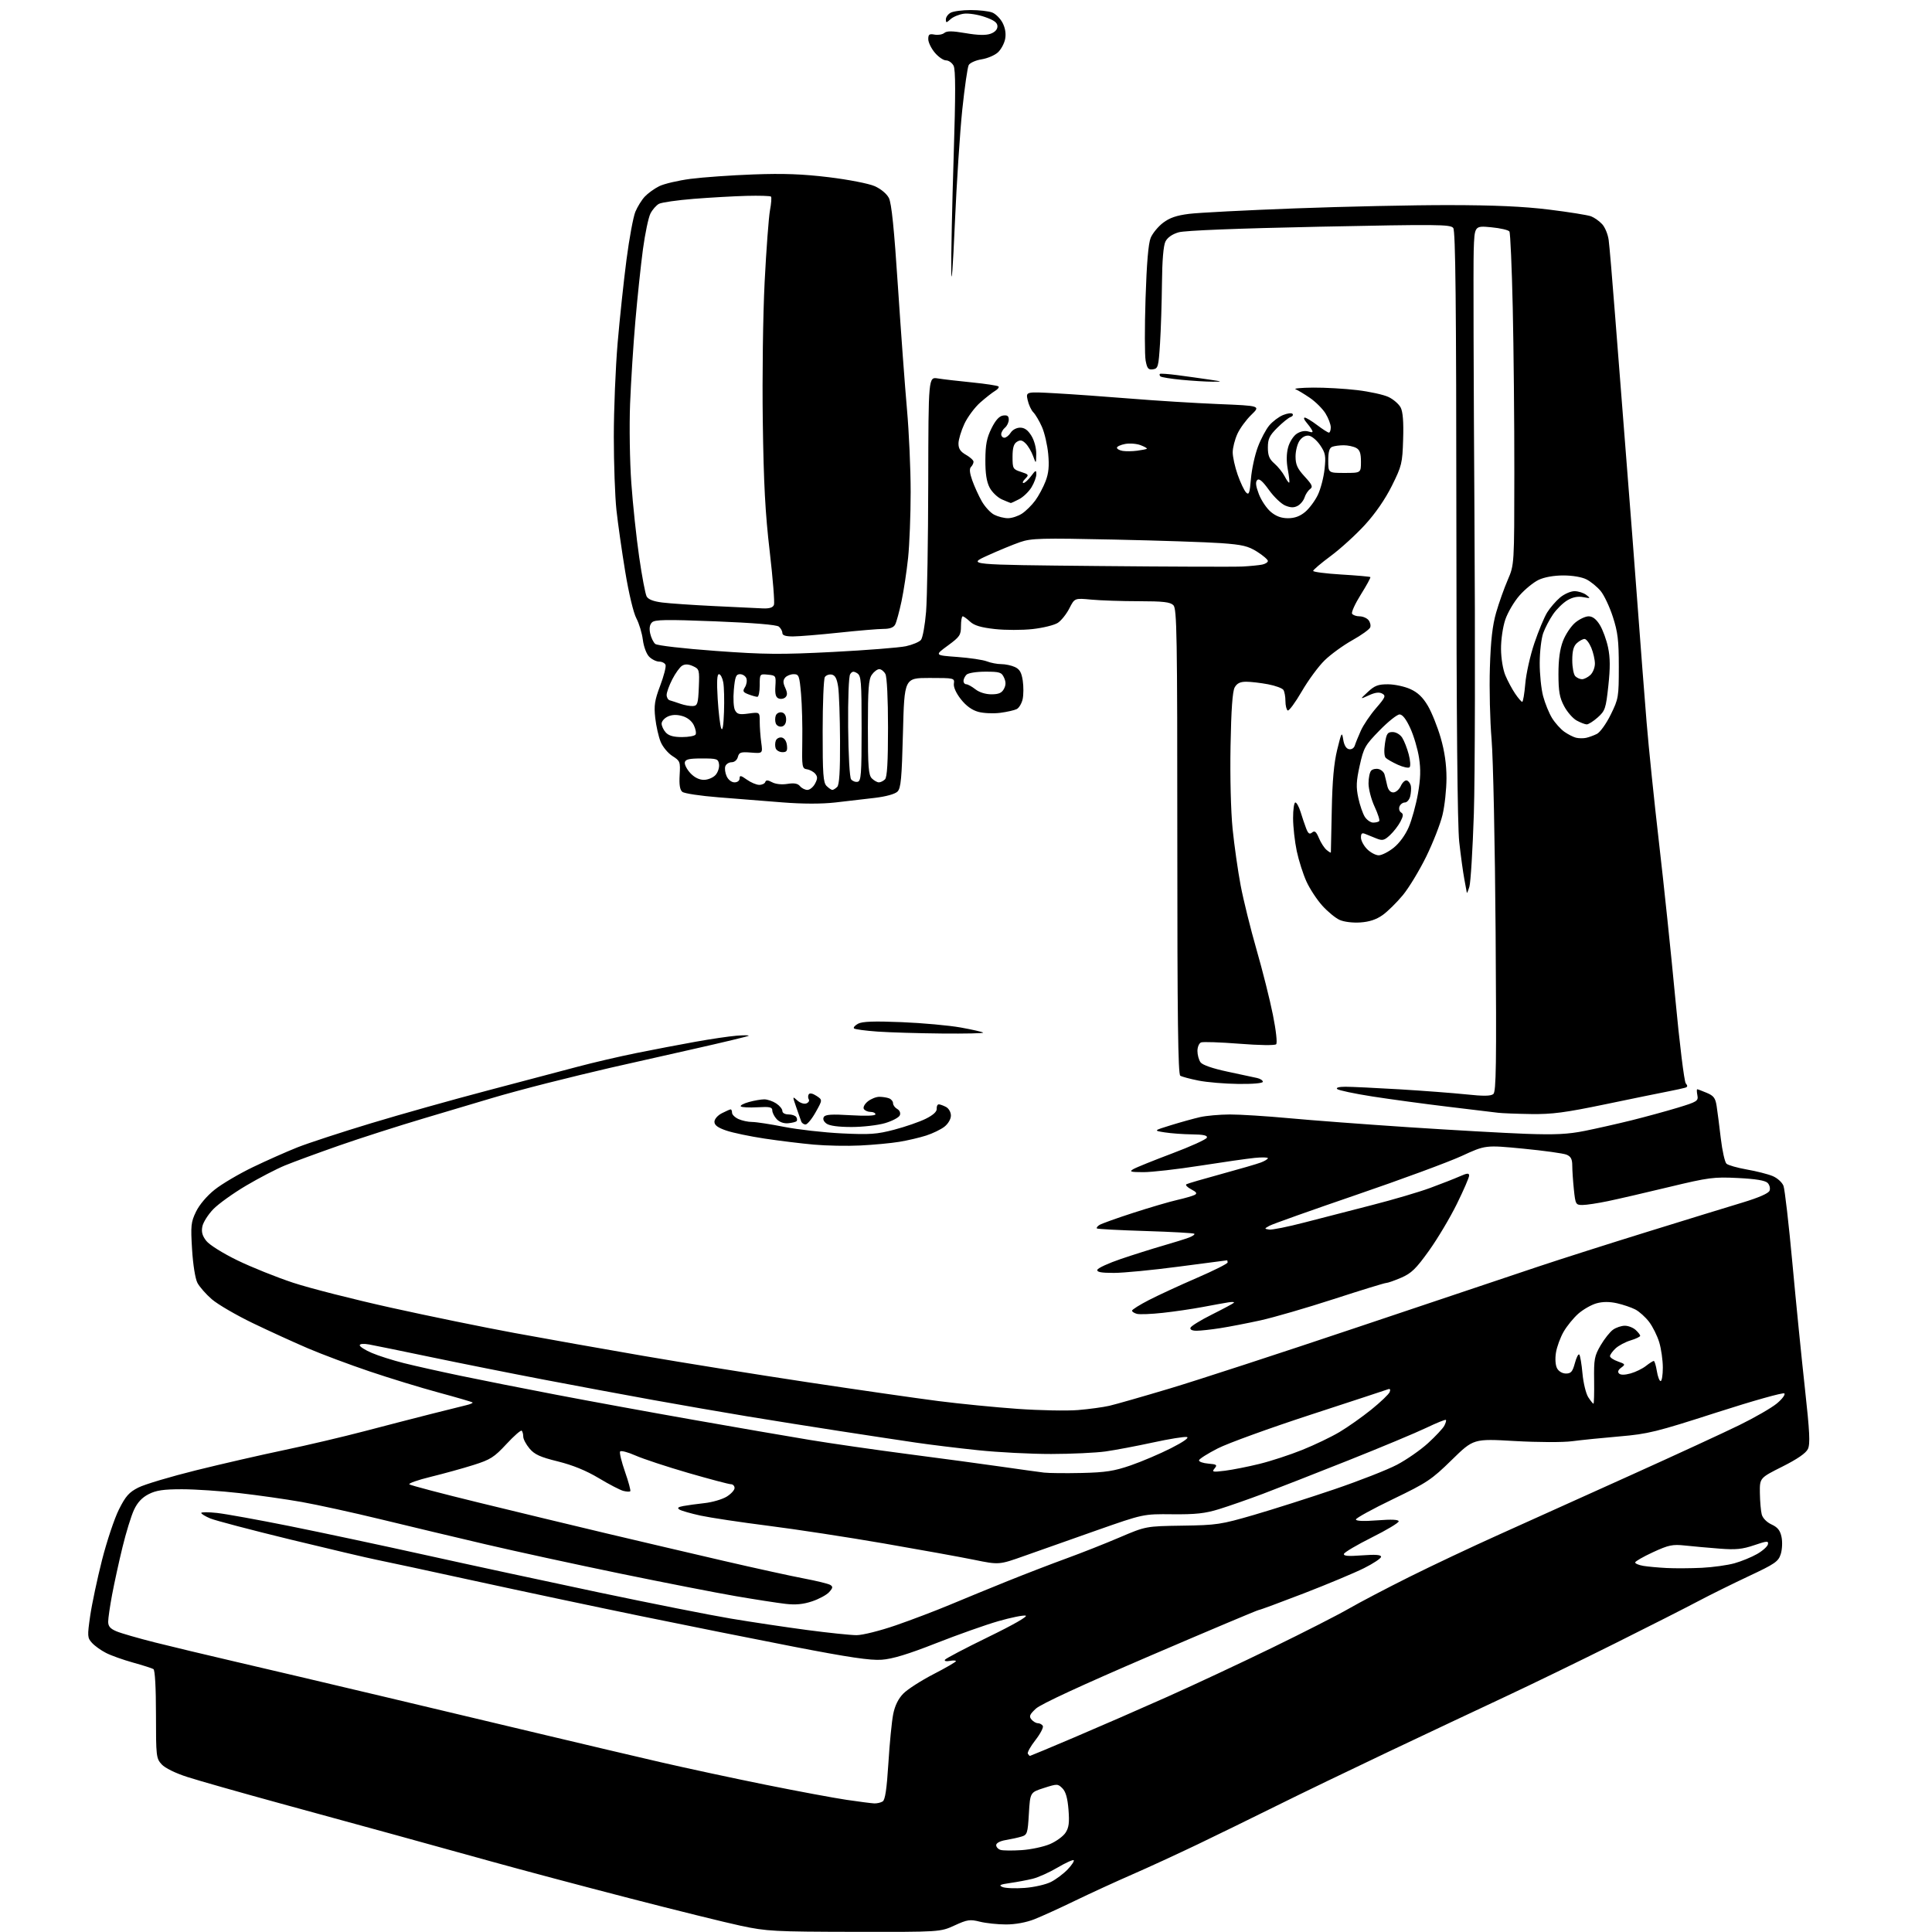 <?xml version="1.0" encoding="UTF-8" standalone="no"?>
<svg 
  version="1.1" 
  xmlns="http://www.w3.org/2000/svg" 
  xmlns:xlink="http://www.w3.org/1999/xlink" 
  xmlns:svg="http://www.w3.org/2000/svg"
  xmlns:rdf="http://www.w3.org/1999/02/22-rdf-syntax-ns#"
  xmlns:cc="http://creativecommons.org/ns#"
  xmlns:dc="http://purl.org/dc/elements/1.1/"
  viewBox="0 0 768 768"
  width="768"
  height="768"
>
<style>svg {background-color: white; }</style>"
<path stroke="none" fill="black" fill-rule="evenodd" d="M339.63,767.94C307.77,767.88 304.77,767.72 294.50,765.53C288.45,764.24 268.43,759.29 250.00,754.52C231.57,749.76 207.05,743.23 195.50,740.02C183.95,736.80 166.85,732.07 157.50,729.51C148.15,726.94 127.45,721.27 111.50,716.91C95.55,712.54 78.90,707.81 74.50,706.39C69.70,704.85 65.60,702.83 64.25,701.35C62.10,699.00 62.00,698.14 62.00,681.50C62.00,670.83 61.61,663.88 60.99,663.49C60.43,663.15 56.78,661.98 52.88,660.90C48.99,659.82 44.15,658.10 42.15,657.07C40.14,656.05 37.63,654.25 36.56,653.06C34.73,651.04 34.69,650.39 35.85,642.33C36.54,637.60 38.66,627.61 40.56,620.12C42.47,612.63 45.49,603.60 47.27,600.05C49.94,594.73 51.29,593.20 55.00,591.32C57.48,590.06 67.83,586.97 78.00,584.45C88.17,581.93 103.92,578.32 113.00,576.42C122.08,574.52 136.47,571.13 145.00,568.89C153.53,566.65 165.45,563.57 171.50,562.04C177.55,560.51 183.79,558.96 185.37,558.58C186.95,558.21 188.06,557.72 187.84,557.50C187.62,557.28 181.57,555.51 174.40,553.57C167.22,551.63 154.86,547.84 146.93,545.16C138.99,542.48 128.00,538.37 122.50,536.02C117.00,533.67 107.10,529.15 100.50,525.97C93.90,522.79 86.58,518.52 84.22,516.49C81.87,514.46 79.28,511.51 78.47,509.94C77.61,508.28 76.72,502.68 76.35,496.65C75.77,487.18 75.91,485.81 77.93,481.64C79.26,478.90 82.24,475.38 85.33,472.92C88.17,470.65 95.00,466.62 100.50,463.97C106.00,461.32 114.01,457.77 118.29,456.07C122.58,454.38 135.70,450.08 147.45,446.53C159.20,442.97 180.00,437.13 193.66,433.54C207.32,429.96 223.45,425.69 229.50,424.07C235.55,422.45 246.12,419.99 253.00,418.60C259.88,417.21 270.45,415.19 276.50,414.11C282.55,413.02 289.87,411.95 292.77,411.71C295.67,411.48 297.84,411.49 297.60,411.73C297.36,411.98 287.33,414.38 275.33,417.08C263.32,419.77 248.55,423.11 242.50,424.49C236.45,425.88 225.20,428.61 217.50,430.56C209.80,432.51 199.90,435.19 195.50,436.52C191.10,437.84 179.06,441.43 168.75,444.49C158.43,447.55 143.13,452.46 134.75,455.39C126.36,458.33 116.72,461.87 113.31,463.27C109.91,464.66 102.94,468.29 97.81,471.32C92.69,474.35 86.82,478.56 84.77,480.68C82.72,482.81 80.77,485.89 80.44,487.54C80.00,489.74 80.42,491.26 82.02,493.29C83.24,494.85 88.63,498.22 94.35,501.00C99.93,503.71 109.90,507.72 116.50,509.90C123.10,512.08 140.65,516.55 155.50,519.84C170.35,523.14 192.40,527.65 204.50,529.88C216.60,532.11 239.55,536.19 255.50,538.94C271.45,541.69 300.93,546.42 321.00,549.45C341.07,552.48 364.48,555.85 373.00,556.94C381.52,558.03 395.70,559.43 404.50,560.05C413.30,560.67 424.10,560.88 428.50,560.52C432.90,560.16 438.52,559.39 441.00,558.82C443.48,558.25 454.27,555.16 465.00,551.95C475.73,548.74 509.48,537.73 540.00,527.47C570.52,517.21 602.70,506.41 611.50,503.48C620.30,500.54 639.88,494.30 655.00,489.62C670.12,484.93 687.07,479.72 692.65,478.04C699.16,476.07 703.02,474.38 703.43,473.31C703.79,472.39 703.43,471.00 702.65,470.22C701.68,469.25 697.92,468.63 690.86,468.28C681.22,467.80 679.32,468.05 663.50,471.85C654.15,474.11 643.21,476.63 639.18,477.47C635.16,478.31 630.61,479.00 629.08,479.00C626.39,479.00 626.26,478.76 625.64,472.85C625.29,469.47 625.00,465.19 625.00,463.33C625.00,460.78 624.45,459.73 622.75,459.01C621.51,458.48 613.75,457.41 605.50,456.61C590.50,455.16 590.50,455.16 581.00,459.54C575.77,461.94 556.92,468.90 539.11,474.99C521.30,481.09 505.77,486.61 504.61,487.27C502.52,488.44 502.52,488.46 504.53,488.77C505.64,488.94 511.94,487.68 518.53,485.96C525.11,484.24 537.25,481.12 545.50,479.01C553.75,476.90 564.10,473.85 568.50,472.23C572.90,470.61 578.19,468.54 580.25,467.63C583.25,466.30 584.00,466.24 584.00,467.33C584.00,468.07 581.81,473.14 579.12,478.59C576.44,484.04 571.46,492.40 568.05,497.16C562.88,504.38 561.05,506.16 556.99,507.91C554.32,509.06 551.63,510.00 551.01,510.00C550.40,510.00 541.03,512.88 530.20,516.40C519.36,519.92 506.23,523.73 501.00,524.88C495.77,526.02 488.57,527.42 485.00,527.97C481.43,528.53 477.23,528.99 475.67,528.99C473.91,529.00 472.98,528.55 473.23,527.80C473.45,527.14 477.28,524.78 481.75,522.55C486.21,520.32 490.13,518.22 490.47,517.88C490.80,517.54 489.82,517.46 488.28,517.71C486.75,517.95 482.12,518.79 478.00,519.57C473.88,520.34 466.77,521.39 462.20,521.88C457.64,522.38 453.03,522.56 451.95,522.28C450.88,522.00 450.00,521.42 450.00,521.01C450.00,520.59 453.04,518.68 456.75,516.77C460.46,514.86 469.01,510.91 475.75,508.00C482.49,505.09 488.00,502.32 488.00,501.85C488.00,501.38 487.89,501.00 487.75,501.00C487.61,501.00 478.99,502.13 468.60,503.50C458.20,504.88 446.58,506.00 442.77,506.00C437.67,506.00 435.94,505.67 436.23,504.75C436.45,504.06 440.65,502.13 445.56,500.46C450.48,498.79 457.99,496.42 462.25,495.19C466.52,493.96 471.19,492.50 472.64,491.95C474.09,491.39 475.05,490.72 474.77,490.44C474.49,490.16 465.76,489.67 455.38,489.35C445.00,489.03 436.29,488.57 436.03,488.33C435.77,488.09 436.22,487.47 437.03,486.95C437.84,486.43 443.90,484.25 450.50,482.12C457.10,479.98 464.98,477.67 468.00,476.99C471.02,476.30 474.14,475.40 474.91,474.99C475.99,474.42 475.65,473.88 473.52,472.77C471.98,471.96 471.12,471.06 471.61,470.76C472.10,470.47 478.35,468.64 485.50,466.69C492.65,464.74 499.74,462.68 501.25,462.10C502.76,461.52 504.00,460.76 504.00,460.40C504.00,460.04 501.64,459.99 498.75,460.28C495.86,460.57 486.07,461.97 477.00,463.39C467.93,464.81 457.80,465.96 454.50,465.95C449.41,465.94 448.80,465.76 450.50,464.75C451.60,464.10 458.54,461.30 465.92,458.52C473.30,455.75 479.53,452.92 479.75,452.24C480.05,451.35 478.40,450.98 473.83,450.93C470.35,450.89 465.48,450.53 463.00,450.14C458.50,449.43 458.50,449.43 465.50,447.27C469.35,446.08 474.52,444.65 477.00,444.08C479.48,443.51 484.82,443.04 488.88,443.02C492.93,443.01 503.51,443.68 512.38,444.50C521.24,445.33 542.67,446.94 560.00,448.09C577.33,449.23 598.25,450.41 606.50,450.71C618.31,451.13 623.31,450.88 630.00,449.54C634.67,448.60 643.00,446.72 648.50,445.36C654.00,443.99 662.26,441.74 666.85,440.35C674.63,437.99 675.17,437.65 674.74,435.41C674.48,434.08 674.45,433.00 674.67,433.00C674.89,433.00 676.58,433.63 678.43,434.41C681.21,435.57 681.90,436.48 682.39,439.66C682.72,441.77 683.46,447.55 684.04,452.50C684.63,457.45 685.64,461.99 686.30,462.59C686.96,463.19 690.61,464.23 694.41,464.90C698.22,465.56 702.83,466.74 704.67,467.51C706.52,468.28 708.43,470.01 708.96,471.39C709.48,472.76 711.08,486.62 712.51,502.19C713.94,517.76 716.18,540.17 717.49,552.00C719.38,569.19 719.62,574.00 718.67,576.00C717.88,577.66 714.47,580.01 708.49,583.01C699.50,587.52 699.50,587.52 699.58,593.53C699.63,596.83 699.96,600.65 700.32,602.02C700.71,603.49 702.30,605.11 704.22,606.00C706.66,607.13 707.65,608.37 708.19,611.00C708.59,612.93 708.45,615.98 707.87,617.79C706.93,620.73 705.59,621.66 695.16,626.55C688.75,629.56 679.67,634.05 675.00,636.53C670.33,639.01 655.48,646.55 642.00,653.27C628.52,660.00 608.95,669.51 598.50,674.40C588.05,679.29 567.12,689.15 552.00,696.32C536.88,703.49 516.85,713.15 507.50,717.80C498.15,722.44 483.98,729.37 476.00,733.20C468.02,737.02 456.32,742.41 450.00,745.16C443.68,747.92 433.53,752.57 427.46,755.51C421.39,758.46 414.06,761.79 411.18,762.93C407.92,764.21 403.63,765.00 399.91,765.00C396.59,765.00 391.92,764.50 389.51,763.90C385.58,762.91 384.54,763.06 379.44,765.40C373.76,768.00 373.76,768.00 339.63,767.94zM407.32,750.48C411.10,750.20 415.77,749.13 417.82,748.08C419.84,747.04 422.82,744.80 424.43,743.10C426.04,741.41 427.11,739.78 426.81,739.47C426.51,739.17 423.62,740.49 420.38,742.39C417.15,744.30 412.70,746.30 410.50,746.84C408.30,747.38 404.25,748.14 401.50,748.53C397.48,749.11 396.89,749.42 398.50,750.12C399.60,750.59 403.57,750.76 407.32,750.48zM406.16,735.45C409.83,735.20 414.86,734.13 417.35,733.06C419.84,732.00 422.64,729.96 423.57,728.53C424.90,726.50 425.15,724.52 424.74,719.35C424.37,714.76 423.64,712.20 422.33,710.88C420.50,709.06 420.26,709.05 414.97,710.75C409.50,712.50 409.50,712.50 409.00,720.92C408.53,728.85 408.35,729.39 406.00,730.09C404.62,730.50 401.81,731.12 399.75,731.46C397.53,731.83 396.00,732.65 396.00,733.47C396.00,734.23 396.79,735.09 397.75,735.37C398.71,735.66 402.50,735.69 406.16,735.45zM347.50,716.88C348.60,716.93 350.12,716.58 350.88,716.10C351.87,715.47 352.50,711.19 353.15,700.86C353.63,692.96 354.50,684.20 355.06,681.40C355.74,678.01 357.08,675.27 359.08,673.23C360.73,671.54 366.11,668.08 371.04,665.53C375.97,662.99 380.00,660.65 380.00,660.34C380.00,660.02 378.89,659.98 377.53,660.24C376.14,660.51 375.31,660.30 375.64,659.77C375.96,659.26 383.71,655.19 392.86,650.73C402.81,645.89 408.78,642.47 407.71,642.23C406.72,642.02 401.83,643.01 396.85,644.44C391.86,645.87 380.75,649.81 372.14,653.19C361.01,657.57 354.77,659.47 350.49,659.77C345.97,660.10 337.33,658.81 315.49,654.58C299.55,651.48 272.10,645.99 254.50,642.37C236.90,638.75 207.43,632.51 189.00,628.49C170.57,624.47 152.80,620.64 149.50,619.99C146.20,619.34 130.83,615.72 115.35,611.96C99.86,608.19 85.58,604.43 83.60,603.61C81.62,602.78 80.00,601.80 80.00,601.42C80.00,601.05 82.81,601.05 86.25,601.42C89.69,601.80 102.62,604.14 115.00,606.62C127.38,609.11 151.68,614.28 169.00,618.12C186.32,621.96 217.38,628.65 238.00,633.00C258.62,637.34 282.25,642.03 290.50,643.41C298.75,644.79 312.41,646.84 320.87,647.96C329.32,649.08 338.16,650.00 340.51,650.00C342.88,650.00 349.82,648.26 356.14,646.08C362.39,643.92 372.00,640.26 377.50,637.96C383.00,635.65 393.35,631.41 400.50,628.52C407.65,625.64 418.23,621.57 424.00,619.47C429.77,617.37 439.23,613.64 445.00,611.17C455.50,606.69 455.50,606.69 470.00,606.47C483.69,606.27 485.29,606.03 498.50,602.19C506.20,599.94 520.56,595.37 530.42,592.02C540.27,588.67 551.47,584.29 555.30,582.27C559.13,580.26 564.69,576.39 567.67,573.67C570.64,570.96 573.54,567.85 574.12,566.78C574.69,565.71 574.98,564.65 574.77,564.43C574.55,564.21 571.03,565.64 566.95,567.59C562.87,569.55 548.95,575.36 536.02,580.51C523.08,585.66 507.77,591.65 502.00,593.83C496.23,596.00 488.37,598.75 484.55,599.92C479.01,601.63 475.26,602.03 466.05,601.94C454.50,601.82 454.50,601.82 436.00,608.32C425.82,611.90 412.92,616.46 407.32,618.45C397.14,622.07 397.14,622.07 387.25,620.05C381.81,618.94 365.62,616.01 351.27,613.53C336.92,611.05 316.25,607.89 305.34,606.51C294.43,605.13 282.35,603.31 278.50,602.48C274.65,601.64 270.88,600.56 270.12,600.09C269.10,599.45 269.49,599.07 271.62,598.67C273.20,598.37 277.00,597.85 280.07,597.51C283.13,597.18 287.06,596.03 288.82,594.97C290.57,593.90 292.00,592.35 292.00,591.51C292.00,590.68 291.35,590.00 290.55,590.00C289.75,590.00 282.13,587.98 273.61,585.52C265.10,583.05 255.64,579.93 252.59,578.58C249.54,577.23 246.79,576.52 246.49,577.01C246.19,577.49 247.08,581.14 248.47,585.11C249.86,589.09 250.79,592.54 250.54,592.79C250.30,593.04 249.06,592.98 247.80,592.66C246.53,592.34 242.14,590.06 238.03,587.59C233.00,584.58 227.69,582.41 221.77,580.94C214.72,579.20 212.49,578.19 210.49,575.81C209.12,574.18 208.00,572.06 208.00,571.09C208.00,570.12 207.73,569.06 207.39,568.73C207.06,568.39 204.32,570.79 201.30,574.05C196.42,579.31 194.95,580.24 188.15,582.38C183.94,583.71 176.32,585.81 171.22,587.06C166.11,588.31 162.28,589.65 162.72,590.05C163.15,590.44 175.65,593.73 190.50,597.35C205.35,600.98 228.07,606.46 241.00,609.53C253.93,612.59 274.85,617.50 287.50,620.43C300.15,623.36 314.59,626.53 319.59,627.47C324.59,628.42 329.30,629.57 330.05,630.03C331.17,630.72 331.09,631.24 329.59,632.90C328.59,634.01 325.53,635.66 322.81,636.56C319.24,637.75 316.25,638.03 312.17,637.55C309.05,637.19 300.20,635.82 292.50,634.50C284.80,633.18 264.10,629.13 246.50,625.51C228.90,621.88 204.82,616.65 193.00,613.88C181.18,611.11 162.44,606.65 151.37,603.95C140.30,601.26 126.12,598.16 119.87,597.05C113.62,595.95 102.49,594.36 95.15,593.53C87.82,592.69 77.56,592.00 72.37,592.00C64.97,592.00 62.09,592.42 59.09,593.95C56.45,595.30 54.64,597.24 53.26,600.20C52.15,602.57 50.10,609.23 48.70,615.00C47.29,620.77 45.44,629.26 44.57,633.86C43.71,638.46 43.00,643.32 43.00,644.66C43.00,646.48 43.85,647.46 46.33,648.49C48.16,649.26 55.02,651.23 61.58,652.89C68.14,654.54 82.28,657.92 93.00,660.41C103.72,662.89 130.50,669.20 152.50,674.42C174.50,679.64 203.97,686.65 218.00,690.00C232.03,693.35 252.05,698.06 262.50,700.48C272.95,702.89 291.85,706.95 304.50,709.50C317.15,712.05 331.55,714.73 336.50,715.46C341.45,716.19 346.40,716.83 347.50,716.88zM409.42,698.00C409.58,698.00 417.54,694.68 427.11,690.61C436.67,686.55 453.27,679.31 464.00,674.52C474.73,669.73 493.58,660.91 505.89,654.91C518.21,648.92 531.81,641.98 536.11,639.50C540.42,637.01 551.23,631.34 560.14,626.90C569.05,622.45 585.15,614.85 595.92,610.01C606.69,605.17 630.08,594.62 647.90,586.57C665.73,578.53 685.30,569.50 691.40,566.51C697.51,563.52 704.22,559.65 706.32,557.91C708.42,556.17 709.77,554.37 709.31,553.91C708.85,553.45 696.72,556.87 682.34,561.50C658.43,569.21 655.16,570.02 643.85,570.99C637.06,571.57 628.58,572.43 625.00,572.90C621.28,573.39 611.49,573.36 602.12,572.83C585.74,571.89 585.74,571.89 577.07,580.37C569.07,588.21 567.28,589.40 553.70,595.94C545.62,599.83 539.00,603.47 539.00,604.01C539.00,604.65 542.08,604.78 547.50,604.36C553.23,603.92 556.00,604.05 556.00,604.76C556.00,605.35 551.19,608.23 545.31,611.16C539.44,614.10 534.46,617.03 534.25,617.68C533.98,618.54 535.88,618.70 541.44,618.28C546.74,617.88 549.00,618.05 549.00,618.84C549.00,619.47 545.96,621.49 542.25,623.35C538.54,625.21 527.77,629.72 518.33,633.37C508.88,637.01 500.80,640.00 500.37,640.00C499.94,640.00 480.50,648.19 457.17,658.21C429.91,669.92 413.69,677.42 411.77,679.22C409.29,681.53 408.99,682.28 410.01,683.51C410.69,684.33 411.84,685.00 412.56,685.00C413.29,685.00 414.17,685.47 414.53,686.05C414.89,686.63 413.58,689.17 411.62,691.69C409.65,694.21 408.29,696.66 408.58,697.13C408.88,697.61 409.25,698.00 409.42,698.00zM676.50,623.23C680.90,623.01 686.75,622.19 689.50,621.42C692.25,620.65 696.30,618.99 698.49,617.73C700.69,616.47 702.62,614.73 702.79,613.86C703.06,612.47 702.38,612.52 697.30,614.25C692.59,615.85 690.00,616.11 683.50,615.60C679.10,615.26 672.95,614.71 669.83,614.37C664.83,613.84 663.34,614.15 657.08,617.03C653.19,618.83 650.00,620.66 650.00,621.10C650.00,621.55 651.46,622.16 653.25,622.46C655.04,622.76 659.20,623.14 662.50,623.31C665.80,623.48 672.10,623.44 676.50,623.23zM430.00,585.53C439.49,585.31 442.90,584.78 449.50,582.50C453.90,580.98 461.10,577.91 465.50,575.68C470.46,573.16 472.85,571.47 471.78,571.24C470.83,571.03 464.75,572.01 458.28,573.42C451.80,574.83 443.35,576.42 439.50,576.97C435.65,577.51 425.91,577.97 417.86,577.98C409.80,577.99 396.75,577.32 388.86,576.49C380.96,575.67 369.77,574.30 364.00,573.45C358.23,572.60 344.73,570.56 334.00,568.90C323.27,567.25 306.62,564.60 297.00,563.01C287.38,561.41 270.50,558.49 259.50,556.50C248.50,554.51 228.93,550.86 216.00,548.39C203.07,545.92 183.05,541.92 171.50,539.51C159.95,537.10 148.81,534.82 146.75,534.45C144.49,534.05 143.00,534.17 143.00,534.77C143.00,535.31 145.14,536.67 147.75,537.79C150.36,538.92 156.10,540.74 160.50,541.85C164.90,542.95 175.03,545.22 183.00,546.88C190.97,548.55 208.07,551.94 221.00,554.41C233.93,556.89 258.45,561.38 275.50,564.38C292.55,567.39 313.48,571.01 322.00,572.41C330.52,573.82 348.07,576.34 361.00,578.03C373.93,579.71 390.57,581.95 398.00,583.02C405.43,584.09 413.07,585.15 415.00,585.38C416.93,585.61 423.68,585.67 430.00,585.53zM487.00,584.63C490.02,584.24 496.17,583.03 500.66,581.92C505.15,580.82 512.80,578.32 517.66,576.36C522.52,574.41 529.20,571.21 532.50,569.24C535.80,567.28 541.50,563.25 545.16,560.30C548.82,557.34 552.09,554.22 552.42,553.35C552.81,552.34 552.57,551.95 551.76,552.26C551.07,552.52 537.21,557.08 520.97,562.38C504.73,567.68 488.13,573.70 484.09,575.76C480.05,577.82 476.69,579.95 476.62,580.50C476.56,581.05 478.22,581.64 480.32,581.81C483.69,582.09 483.98,582.32 482.82,583.72C481.63,585.16 482.04,585.25 487.00,584.63zM633.43,558.00C633.64,558.00 633.76,553.82 633.69,548.72C633.57,540.28 633.81,539.01 636.29,534.76C637.80,532.19 640.02,529.40 641.24,528.55C642.45,527.70 644.55,527.00 645.89,527.00C647.24,527.00 649.17,527.74 650.17,528.65C651.18,529.57 652.00,530.62 652.00,531.00C652.00,531.37 650.30,532.19 648.21,532.82C646.13,533.44 643.43,534.88 642.21,536.01C641.00,537.15 640.00,538.53 640.00,539.09C640.00,539.65 641.42,540.60 643.15,541.20C646.10,542.23 646.19,542.39 644.46,543.66C643.25,544.53 642.95,545.35 643.58,545.98C644.22,546.62 645.82,546.61 648.16,545.97C650.15,545.42 652.90,544.08 654.29,542.98C655.68,541.89 657.08,541.00 657.40,541.00C657.72,541.00 658.26,542.80 658.62,545.00C658.97,547.20 659.65,549.00 660.13,549.00C660.61,549.00 661.00,546.60 661.00,543.66C661.00,540.72 660.36,536.20 659.58,533.61C658.81,531.03 656.98,527.35 655.53,525.45C654.08,523.55 651.62,521.34 650.05,520.53C648.48,519.72 645.21,518.61 642.77,518.06C639.80,517.40 637.12,517.40 634.64,518.09C632.61,518.65 629.37,520.50 627.43,522.19C625.50,523.89 622.86,527.13 621.56,529.39C620.26,531.65 618.89,535.38 618.52,537.68C618.12,540.15 618.30,542.69 618.96,543.93C619.62,545.15 621.06,546.00 622.50,546.00C624.49,546.00 625.12,545.27 626.03,541.90C626.63,539.64 627.42,538.09 627.78,538.45C628.14,538.81 628.72,542.20 629.06,545.99C629.41,549.78 630.45,554.04 631.37,555.44C632.29,556.85 633.22,558.00 633.43,558.00zM342.00,455.35C336.77,455.61 328.45,455.45 323.50,455.00C318.55,454.56 309.76,453.48 303.97,452.61C298.18,451.74 291.32,450.31 288.72,449.42C285.34,448.27 284.00,447.28 284.00,445.93C284.00,444.86 285.27,443.39 286.95,442.53C288.57,441.69 290.15,441.00 290.45,441.00C290.75,441.00 291.00,441.60 291.00,442.34C291.00,443.08 292.15,444.20 293.55,444.84C294.95,445.48 297.39,446.00 298.97,446.00C300.56,446.00 306.32,446.88 311.77,447.96C317.23,449.03 327.50,450.19 334.60,450.54C345.81,451.08 348.55,450.89 355.50,449.06C359.90,447.91 365.52,445.96 368.00,444.73C370.94,443.27 372.45,441.89 372.36,440.75C372.28,439.79 372.65,439.00 373.18,439.00C373.70,439.00 375.00,439.47 376.07,440.04C377.15,440.62 378.00,442.12 378.00,443.46C378.00,444.84 376.91,446.71 375.44,447.87C374.04,448.97 370.77,450.56 368.19,451.39C365.61,452.22 360.80,453.35 357.50,453.89C354.20,454.44 347.23,455.09 342.00,455.35zM338.51,448.00C333.27,448.00 329.73,447.52 328.54,446.65C327.39,445.81 327.00,444.82 327.49,444.01C328.10,443.02 330.64,442.86 338.15,443.32C344.18,443.68 348.00,443.54 348.00,442.96C348.00,442.43 347.13,442.00 346.06,442.00C344.99,442.00 343.79,441.48 343.40,440.84C342.99,440.18 343.67,438.88 344.95,437.84C346.20,436.83 348.26,436.00 349.53,436.00C350.80,436.00 352.55,436.27 353.42,436.61C354.29,436.94 355.00,437.82 355.00,438.56C355.00,439.30 355.74,440.32 356.65,440.83C357.62,441.37 358.06,442.41 357.71,443.32C357.38,444.19 354.75,445.59 351.87,446.45C348.99,447.30 342.98,448.00 338.51,448.00zM313.29,446.51C311.58,446.67 309.82,446.04 308.75,444.88C307.79,443.85 307.00,442.28 307.00,441.41C307.00,440.09 305.97,439.88 301.08,440.16C297.83,440.34 294.86,440.19 294.49,439.82C294.12,439.45 295.54,438.67 297.66,438.08C299.77,437.49 302.53,437.01 303.79,437.01C305.04,437.00 307.18,437.73 308.54,438.62C309.89,439.50 311.00,440.85 311.00,441.62C311.00,442.42 312.03,443.00 313.44,443.00C314.78,443.00 316.18,443.48 316.54,444.07C316.90,444.65 316.95,445.39 316.64,445.69C316.33,446.00 314.82,446.37 313.29,446.51zM320.22,447.00C319.51,447.00 318.73,446.44 318.49,445.75C318.24,445.06 317.34,442.51 316.50,440.08C314.98,435.70 314.99,435.68 316.95,437.45C318.05,438.45 319.64,438.97 320.53,438.63C321.41,438.29 321.85,437.56 321.50,437.01C321.16,436.45 321.16,435.56 321.49,435.01C321.87,434.40 323.05,434.64 324.55,435.62C326.99,437.22 326.99,437.22 324.24,442.11C322.74,444.80 320.92,447.00 320.22,447.00zM608.63,442.85C603.06,442.77 597.15,442.54 595.50,442.34C593.85,442.14 584.85,441.06 575.50,439.93C566.15,438.81 552.65,436.97 545.50,435.86C538.35,434.74 532.07,433.41 531.55,432.91C530.97,432.36 532.26,432.00 534.84,432.00C537.17,432.00 546.82,432.46 556.29,433.02C565.75,433.59 577.72,434.50 582.88,435.04C589.70,435.77 592.62,435.73 593.62,434.90C594.75,433.96 594.91,423.17 594.53,370.64C594.28,335.79 593.56,301.43 592.93,293.96C592.29,286.51 591.99,273.68 592.25,265.46C592.59,254.60 593.28,248.58 594.74,243.50C595.85,239.65 597.93,233.80 599.36,230.50C601.95,224.50 601.95,224.50 601.97,188.00C601.99,167.93 601.70,138.36 601.34,122.30C600.98,106.24 600.38,92.62 600.02,92.03C599.65,91.44 596.38,90.68 592.75,90.34C586.14,89.72 586.14,89.72 585.82,99.61C585.64,105.05 585.78,151.80 586.11,203.50C586.45,255.20 586.35,309.20 585.88,323.50C585.41,337.80 584.61,350.85 584.10,352.50C583.59,354.15 583.13,355.22 583.09,354.89C583.04,354.55 582.59,352.07 582.08,349.39C581.57,346.70 580.67,340.09 580.07,334.71C579.35,328.25 578.96,285.33 578.93,208.56C578.89,120.34 578.59,91.83 577.69,90.63C576.61,89.19 571.59,89.15 524.50,90.12C491.49,90.81 471.05,91.62 468.52,92.35C465.99,93.08 464.09,94.41 463.29,96.00C462.48,97.61 461.98,103.50 461.90,112.50C461.82,120.20 461.48,131.00 461.13,136.50C460.54,145.80 460.35,146.52 458.31,146.81C456.48,147.07 456.00,146.50 455.41,143.35C455.02,141.27 455.00,130.19 455.37,118.71C455.82,104.66 456.49,96.77 457.41,94.55C458.17,92.74 460.38,90.05 462.34,88.56C464.93,86.58 467.71,85.63 472.69,85.01C476.44,84.54 495.48,83.56 515.00,82.83C534.52,82.10 561.98,81.51 576.00,81.53C594.13,81.55 605.63,82.07 615.79,83.32C623.66,84.29 631.15,85.49 632.45,85.98C633.75,86.47 635.73,87.87 636.86,89.09C638.00,90.30 639.17,93.14 639.47,95.40C639.78,97.65 640.91,110.97 641.99,125.00C643.07,139.03 645.08,164.68 646.45,182.00C647.83,199.32 649.87,225.88 650.99,241.00C652.11,256.12 653.71,276.82 654.54,287.00C655.37,297.18 657.60,318.77 659.48,335.00C661.37,351.23 664.28,379.08 665.96,396.90C667.63,414.72 669.50,429.90 670.11,430.64C670.95,431.64 670.88,432.08 669.86,432.39C669.11,432.62 666.02,433.29 663.00,433.88C659.98,434.46 648.78,436.75 638.13,438.97C622.16,442.29 616.97,442.97 608.63,442.85zM492.25,430.88C486.89,430.82 479.77,430.22 476.43,429.55C473.10,428.89 469.83,428.02 469.18,427.61C468.29,427.06 468.00,404.56 468.00,334.51C468.00,251.87 467.83,241.98 466.43,240.57C465.17,239.32 462.41,239.00 452.68,238.99C445.98,238.99 437.50,238.70 433.84,238.36C427.18,237.73 427.18,237.73 425.08,241.85C423.92,244.12 421.86,246.70 420.50,247.59C419.13,248.49 414.64,249.60 410.51,250.06C406.38,250.52 399.59,250.52 395.42,250.05C389.92,249.44 387.23,248.63 385.61,247.10C384.38,245.95 383.06,245.00 382.69,245.00C382.31,245.00 382.00,246.76 382.00,248.91C382.00,252.46 381.53,253.15 376.75,256.65C371.50,260.49 371.50,260.49 380.50,261.15C385.45,261.51 390.77,262.30 392.32,262.91C393.86,263.51 396.43,264.00 398.02,264.00C399.61,264.00 402.03,264.51 403.41,265.14C405.32,266.01 406.07,267.30 406.56,270.55C406.91,272.90 406.89,276.21 406.52,277.92C406.14,279.62 405.09,281.40 404.17,281.87C403.25,282.34 400.30,283.01 397.61,283.36C394.92,283.71 391.01,283.54 388.93,282.98C386.42,282.31 384.07,280.62 382.00,278.00C380.08,275.58 378.99,273.16 379.18,271.77C379.49,269.54 379.33,269.50 369.50,269.50C359.50,269.50 359.50,269.50 358.94,291.27C358.47,309.49 358.12,313.31 356.77,314.66C355.79,315.64 352.23,316.63 347.82,317.16C343.80,317.65 336.68,318.47 332.01,319.00C326.53,319.61 319.07,319.60 311.01,318.96C304.13,318.41 292.68,317.51 285.56,316.94C278.44,316.38 271.99,315.41 271.23,314.77C270.26,313.97 269.94,311.93 270.17,308.09C270.48,302.81 270.36,302.47 267.30,300.53C265.54,299.41 263.43,296.88 262.62,294.89C261.80,292.91 260.84,288.64 260.47,285.39C259.92,280.44 260.23,278.40 262.44,272.55C263.88,268.73 264.84,265.02 264.56,264.30C264.29,263.59 263.15,263.00 262.03,263.00C260.91,263.00 259.13,262.13 258.07,261.07C256.97,259.97 255.89,257.09 255.54,254.32C255.21,251.67 254.05,247.83 252.96,245.78C251.81,243.63 249.95,235.84 248.54,227.28C247.20,219.15 245.63,208.13 245.05,202.79C244.47,197.45 244.00,184.31 244.00,173.59C244.00,162.87 244.69,146.09 245.52,136.30C246.36,126.51 247.95,111.59 249.05,103.15C250.15,94.71 251.74,86.17 252.57,84.17C253.41,82.17 255.09,79.46 256.30,78.17C257.51,76.87 260.07,75.01 262.00,74.04C263.93,73.07 269.55,71.75 274.50,71.10C279.45,70.46 290.70,69.66 299.50,69.34C311.48,68.90 319.02,69.18 329.50,70.45C337.26,71.39 345.36,72.97 347.68,73.99C350.13,75.07 352.47,77.01 353.34,78.69C354.40,80.74 355.43,90.80 356.95,114.03C358.13,131.89 359.74,153.82 360.54,162.77C361.34,171.71 362.00,186.47 362.00,195.56C362.00,204.64 361.54,216.45 360.98,221.79C360.42,227.13 359.24,234.88 358.37,239.00C357.49,243.12 356.36,247.29 355.85,248.25C355.23,249.44 353.73,250.00 351.21,250.00C349.17,250.00 341.20,250.67 333.50,251.49C325.80,252.31 317.59,252.98 315.25,252.99C312.30,253.00 311.00,252.58 311.00,251.62C311.00,250.86 310.37,249.73 309.61,249.09C308.72,248.35 299.59,247.60 284.37,246.99C264.63,246.22 260.28,246.29 259.16,247.42C258.25,248.32 258.02,249.81 258.46,251.82C258.83,253.49 259.74,255.37 260.48,255.98C261.24,256.61 271.72,257.82 284.46,258.75C304.12,260.18 310.25,260.23 331.19,259.16C344.44,258.47 357.44,257.45 360.08,256.89C362.71,256.32 365.43,255.19 366.10,254.37C366.78,253.56 367.69,248.52 368.13,243.19C368.56,237.86 368.95,214.68 368.99,191.67C369.07,149.84 369.07,149.84 372.78,150.43C374.83,150.76 380.97,151.48 386.43,152.02C391.89,152.57 396.61,153.29 396.93,153.63C397.24,153.96 396.64,154.74 395.58,155.37C394.52,155.99 391.86,158.07 389.67,160.00C387.48,161.93 384.64,165.75 383.35,168.50C382.07,171.25 381.02,174.76 381.01,176.30C381.00,178.36 381.78,179.54 383.99,180.80C385.64,181.73 386.99,182.97 386.99,183.55C387.00,184.13 386.54,185.06 385.98,185.62C385.29,186.31 385.44,188.01 386.47,190.91C387.30,193.26 388.99,196.99 390.23,199.19C391.47,201.39 393.70,203.83 395.19,204.60C396.68,205.37 399.16,206.00 400.70,205.99C402.24,205.99 404.75,205.16 406.27,204.16C407.79,203.16 410.15,200.83 411.50,199.00C412.86,197.16 414.71,193.70 415.63,191.31C416.86,188.08 417.13,185.29 416.68,180.46C416.34,176.88 415.23,172.04 414.19,169.70C413.16,167.37 411.62,164.77 410.78,163.92C409.93,163.08 408.91,160.88 408.51,159.03C407.77,155.68 407.77,155.68 419.64,156.34C426.16,156.70 439.60,157.66 449.50,158.46C459.40,159.27 475.06,160.24 484.31,160.62C501.12,161.31 501.12,161.31 497.41,164.91C495.37,166.88 492.87,170.30 491.87,172.50C490.87,174.70 490.03,177.97 490.02,179.77C490.01,181.58 490.90,185.61 492.00,188.74C493.10,191.87 494.61,195.04 495.35,195.78C496.48,196.91 496.79,196.03 497.27,190.31C497.58,186.56 498.81,180.90 500.00,177.73C501.18,174.56 503.24,170.68 504.56,169.11C505.88,167.54 508.33,165.69 510.01,165.00C511.69,164.30 513.39,164.08 513.78,164.50C514.18,164.93 513.83,165.51 513.00,165.79C512.17,166.08 509.81,167.99 507.75,170.04C504.63,173.14 504.00,174.45 504.00,177.89C504.00,181.09 504.58,182.52 506.60,184.26C508.02,185.49 509.86,187.78 510.67,189.34C511.48,190.91 512.30,192.03 512.49,191.84C512.68,191.65 512.42,189.29 511.92,186.60C511.33,183.43 511.37,180.34 512.04,177.85C512.62,175.69 514.14,173.30 515.49,172.41C516.98,171.44 518.73,171.10 520.08,171.52C521.74,172.05 522.07,171.89 521.47,170.86C521.05,170.11 520.02,168.71 519.19,167.75C518.37,166.79 518.13,166.00 518.67,166.00C519.20,166.00 521.41,167.34 523.57,168.97C525.73,170.61 527.84,171.96 528.25,171.97C528.66,171.99 529.00,171.04 529.00,169.87C529.00,168.70 528.06,166.21 526.91,164.35C525.76,162.49 522.95,159.69 520.66,158.13C518.37,156.57 515.83,155.04 515.00,154.73C514.17,154.41 517.33,154.12 522.00,154.08C526.67,154.04 534.55,154.49 539.50,155.08C544.45,155.67 550.07,156.90 551.99,157.83C553.91,158.75 556.07,160.62 556.79,162.00C557.67,163.71 557.99,167.71 557.77,174.62C557.48,184.19 557.23,185.19 553.29,193.12C550.64,198.44 546.73,204.10 542.58,208.64C538.98,212.57 532.88,218.13 529.02,220.99C525.16,223.85 522.00,226.53 522.00,226.94C522.00,227.36 527.04,228.01 533.20,228.38C539.35,228.75 544.55,229.21 544.74,229.40C544.93,229.60 543.23,232.71 540.96,236.33C538.69,239.95 537.12,243.38 537.47,243.96C537.83,244.53 539.16,245.00 540.44,245.00C541.71,245.00 543.31,245.67 543.99,246.49C544.67,247.31 544.98,248.62 544.68,249.40C544.37,250.19 541.18,252.48 537.57,254.50C533.97,256.51 529.02,260.10 526.59,262.47C524.15,264.83 520.04,270.41 517.46,274.87C514.87,279.32 512.36,282.72 511.88,282.42C511.39,282.13 510.99,280.45 510.98,278.69C510.98,276.94 510.62,274.94 510.18,274.26C509.75,273.58 507.00,272.57 504.06,272.01C501.13,271.46 497.23,271.00 495.40,271.00C492.99,271.00 491.72,271.62 490.81,273.25C489.94,274.79 489.42,282.10 489.16,296.50C488.93,308.74 489.28,322.51 489.98,329.50C490.65,336.10 492.09,346.22 493.18,351.99C494.27,357.75 497.11,369.23 499.49,377.49C501.87,385.74 504.80,397.39 505.99,403.36C507.25,409.62 507.80,414.60 507.29,415.11C506.79,415.61 500.58,415.53 492.66,414.90C485.10,414.31 478.25,414.07 477.45,414.38C476.65,414.69 476.00,416.22 476.00,417.78C476.00,419.34 476.56,421.38 477.25,422.31C478.03,423.36 482.10,424.76 488.00,426.01C493.23,427.11 498.51,428.25 499.75,428.53C500.99,428.81 502.00,429.48 502.00,430.02C502.00,430.60 498.04,430.95 492.25,430.88zM374.42,410.84C365.11,410.75 353.59,410.41 348.81,410.07C344.03,409.73 339.83,409.17 339.48,408.81C339.12,408.45 339.86,407.61 341.12,406.93C342.80,406.04 347.45,405.87 358.46,406.32C366.73,406.66 377.28,407.62 381.90,408.45C386.51,409.28 390.53,410.19 390.81,410.48C391.10,410.77 383.72,410.93 374.42,410.84zM540.74,366.69C537.70,366.89 534.24,366.46 532.50,365.67C530.85,364.92 527.76,362.38 525.64,360.02C523.51,357.67 520.68,353.36 519.35,350.45C518.02,347.55 516.28,342.09 515.48,338.33C514.69,334.58 514.03,328.69 514.02,325.25C514.01,321.81 514.42,319.00 514.92,319.00C515.43,319.00 516.36,320.69 517.00,322.75C517.63,324.81 518.62,327.74 519.20,329.27C520.02,331.41 520.56,331.78 521.58,330.93C522.61,330.08 523.21,330.57 524.30,333.17C525.06,335.00 526.43,337.12 527.35,337.87C528.26,338.63 529.02,339.08 529.04,338.87C529.07,338.67 529.23,331.07 529.40,322.00C529.63,310.28 530.26,303.33 531.56,298.00C533.27,291.04 533.44,290.75 533.95,293.99C534.31,296.24 535.12,297.60 536.25,297.81C537.28,298.01 538.24,297.39 538.57,296.32C538.88,295.32 539.96,292.67 540.97,290.42C541.98,288.18 544.69,284.17 546.99,281.51C550.70,277.23 550.98,276.57 549.46,275.72C548.26,275.05 546.64,275.25 544.12,276.41C540.50,278.06 540.50,278.06 543.77,275.03C546.46,272.53 547.86,272.00 551.77,272.02C554.37,272.03 558.37,272.89 560.65,273.93C563.60,275.27 565.62,277.20 567.61,280.59C569.15,283.22 571.44,288.94 572.70,293.30C574.25,298.65 575.00,303.85 575.00,309.30C575.00,313.74 574.29,320.33 573.42,323.94C572.56,327.55 569.64,335.00 566.95,340.50C564.25,346.00 560.08,352.89 557.67,355.82C555.26,358.74 551.64,362.30 549.63,363.74C547.09,365.54 544.37,366.44 540.74,366.69zM548.06,340.00C549.24,340.00 551.91,338.66 553.97,337.02C556.24,335.23 558.63,331.96 559.99,328.81C561.22,325.94 562.87,319.96 563.65,315.54C564.70,309.57 564.81,305.88 564.09,301.23C563.56,297.78 562.00,292.49 560.62,289.48C558.96,285.86 557.51,284.00 556.35,284.00C555.38,284.00 551.80,286.85 548.40,290.34C542.62,296.26 542.09,297.20 540.51,304.30C539.12,310.57 539.02,312.86 539.95,317.20C540.57,320.10 541.75,323.49 542.56,324.74C543.38,325.98 544.86,327.00 545.86,327.00C546.85,327.00 547.93,326.74 548.25,326.42C548.57,326.10 547.75,323.51 546.43,320.67C545.10,317.83 544.02,313.68 544.01,311.45C544.00,309.22 544.49,306.91 545.08,306.32C545.68,305.72 547.02,305.45 548.05,305.72C549.09,305.99 550.13,306.95 550.37,307.86C550.62,308.76 551.09,310.74 551.43,312.25C551.82,314.02 552.69,315.00 553.86,315.00C554.86,315.00 556.21,313.84 556.85,312.42C557.50,311.00 558.58,310.03 559.26,310.25C559.94,310.48 560.65,311.45 560.84,312.41C561.02,313.37 560.90,315.25 560.57,316.58C560.24,317.91 559.28,319.00 558.45,319.00C557.62,319.00 556.66,319.72 556.32,320.60C555.99,321.48 556.27,322.55 556.95,322.97C557.92,323.57 557.86,324.36 556.69,326.62C555.86,328.20 554.01,330.61 552.56,331.96C550.29,334.08 549.56,334.26 547.22,333.33C545.72,332.73 543.71,331.92 542.75,331.52C541.40,330.95 541.00,331.28 541.00,332.94C541.00,334.12 542.10,336.20 543.45,337.55C544.80,338.90 546.88,340.00 548.06,340.00zM320.95,314.00C321.89,314.00 323.26,312.89 323.98,311.53C325.03,309.58 325.05,308.76 324.08,307.59C323.41,306.78 321.93,305.98 320.79,305.81C318.84,305.52 318.74,304.91 318.92,294.62C319.03,288.64 318.81,280.21 318.43,275.87C317.79,268.58 317.58,268.00 315.49,268.00C314.26,268.00 312.73,268.62 312.09,269.39C311.22,270.44 311.23,271.42 312.14,273.42C313.02,275.34 313.05,276.35 312.24,277.16C311.63,277.77 310.42,277.99 309.55,277.66C308.37,277.21 308.03,275.93 308.23,272.77C308.49,268.62 308.41,268.49 305.25,268.19C302.01,267.87 302.00,267.89 302.00,272.44C302.00,274.95 301.58,277.00 301.07,277.00C300.55,277.00 298.97,276.56 297.55,276.02C295.32,275.17 295.13,274.77 296.14,273.15C296.79,272.11 297.03,270.53 296.69,269.63C296.34,268.73 295.21,268.00 294.17,268.00C292.58,268.00 292.19,268.98 291.71,274.21C291.40,277.71 291.60,281.25 292.18,282.33C293.03,283.93 293.92,284.15 297.60,283.64C302.00,283.04 302.00,283.04 302.00,286.88C302.00,288.99 302.27,292.70 302.60,295.13C303.21,299.53 303.21,299.53 298.54,299.16C294.47,298.84 293.80,299.06 293.32,300.89C293.00,302.11 291.96,303.00 290.85,303.00C289.80,303.00 288.67,303.70 288.34,304.56C288.01,305.42 288.24,307.22 288.85,308.56C289.49,309.98 290.81,311.00 291.98,311.00C293.15,311.00 294.00,310.34 294.00,309.43C294.00,308.12 294.48,308.21 296.90,309.93C298.50,311.07 300.71,312.00 301.82,312.00C302.93,312.00 304.00,311.49 304.21,310.86C304.49,310.02 305.21,310.04 306.93,310.96C308.32,311.71 310.78,311.97 313.02,311.61C315.70,311.18 317.12,311.44 318.01,312.51C318.69,313.33 320.01,314.00 320.95,314.00zM330.87,314.00C331.27,314.00 332.14,313.46 332.80,312.80C333.65,311.95 333.98,306.57 333.93,294.55C333.89,285.17 333.55,275.48 333.18,273.01C332.68,269.73 331.99,268.43 330.62,268.16C329.59,267.97 328.36,268.41 327.89,269.15C327.42,269.89 327.02,279.58 327.02,290.68C327.00,307.70 327.25,311.10 328.57,312.43C329.44,313.29 330.47,314.00 330.87,314.00zM340.91,310.78C342.30,310.51 342.50,307.89 342.50,289.60C342.50,270.67 342.33,268.61 340.72,267.61C339.34,266.75 338.72,266.84 337.96,268.00C337.39,268.87 337.06,277.66 337.15,289.00C337.25,300.15 337.75,309.05 338.32,309.79C338.87,310.50 340.03,310.95 340.91,310.78zM349.37,311.00C350.05,311.00 351.14,310.46 351.80,309.80C352.65,308.95 353.00,302.96 353.00,289.23C353.00,277.80 352.58,269.08 351.96,267.93C351.40,266.87 350.30,266.00 349.52,266.00C348.75,266.00 347.41,267.00 346.56,268.22C345.28,270.04 345.00,273.84 345.00,289.15C345.00,304.82 345.25,308.11 346.57,309.43C347.44,310.29 348.70,311.00 349.37,311.00zM279.80,310.00C281.39,310.00 283.47,309.14 284.43,308.08C285.38,307.03 286.01,305.12 285.83,303.83C285.52,301.66 285.05,301.50 279.01,301.50C273.93,301.50 272.46,301.84 272.23,303.06C272.06,303.92 273.05,305.84 274.41,307.31C276.01,309.04 277.94,310.00 279.80,310.00zM560.32,305.00C559.87,305.41 557.79,304.96 555.69,304.01C553.60,303.06 551.43,301.83 550.86,301.26C550.25,300.65 550.12,298.39 550.53,295.62C551.13,291.63 551.55,291.00 553.59,291.00C554.95,291.00 556.57,291.96 557.40,293.25C558.19,294.49 559.36,297.47 559.99,299.88C560.63,302.28 560.78,304.59 560.32,305.00zM311.04,299.00C309.88,299.00 308.68,298.32 308.36,297.50C308.05,296.68 308.06,295.29 308.39,294.43C308.72,293.56 309.78,293.00 310.75,293.18C311.81,293.39 312.63,294.60 312.82,296.26C313.07,298.48 312.73,299.00 311.04,299.00zM630.50,293.31C631.60,293.07 633.53,292.37 634.78,291.75C636.04,291.13 638.49,287.73 640.28,284.09C643.39,277.78 643.50,277.11 643.50,265.02C643.50,254.58 643.11,251.29 641.13,245.19C639.83,241.17 637.64,236.54 636.26,234.90C634.89,233.27 632.38,231.21 630.69,230.34C628.86,229.39 625.13,228.75 621.47,228.75C617.69,228.75 613.91,229.42 611.64,230.50C609.61,231.46 606.18,234.26 604.03,236.71C601.87,239.16 599.33,243.49 598.37,246.33C597.39,249.25 596.65,254.33 596.68,258.00C596.71,261.72 597.45,266.21 598.42,268.50C599.34,270.70 601.09,273.96 602.30,275.74C603.51,277.53 604.77,278.99 605.10,278.99C605.44,279.00 605.99,275.74 606.33,271.75C606.67,267.76 608.29,260.53 609.93,255.69C611.57,250.84 613.86,245.34 615.01,243.48C616.17,241.61 618.47,238.94 620.13,237.54C621.79,236.14 624.38,235.00 625.89,235.00C627.39,235.00 629.49,235.67 630.56,236.48C632.37,237.87 632.30,237.93 629.34,237.37C627.19,236.97 625.17,237.38 623.06,238.62C621.35,239.63 618.79,242.13 617.38,244.18C615.96,246.22 614.19,249.61 613.44,251.70C612.70,253.79 612.07,259.10 612.06,263.50C612.04,267.90 612.65,273.85 613.41,276.72C614.18,279.60 615.78,283.53 616.97,285.46C618.17,287.39 620.35,289.82 621.82,290.87C623.29,291.91 625.40,292.99 626.50,293.26C627.60,293.52 629.40,293.55 630.50,293.31zM271.10,293.00C273.73,293.00 276.16,292.55 276.50,292.00C276.84,291.46 276.53,289.78 275.81,288.29C275.00,286.61 273.25,285.21 271.23,284.64C269.02,284.00 267.15,284.07 265.48,284.83C264.12,285.45 263.00,286.72 263.00,287.65C263.00,288.58 263.74,290.17 264.65,291.17C265.82,292.46 267.73,293.00 271.10,293.00zM287.80,283.00C287.97,278.32 287.84,273.04 287.51,271.25C287.18,269.46 286.41,268.00 285.80,268.00C285.03,268.00 284.88,270.94 285.29,277.77C285.62,283.15 286.25,288.44 286.69,289.52C287.22,290.81 287.61,288.53 287.80,283.00zM310.75,288.81C309.78,289.00 308.72,288.44 308.39,287.57C308.06,286.71 308.06,285.29 308.39,284.43C308.72,283.56 309.78,283.00 310.75,283.19C311.85,283.40 312.50,284.44 312.50,286.00C312.50,287.56 311.85,288.60 310.75,288.81zM630.73,287.96C630.06,287.94 628.26,287.25 626.76,286.43C625.25,285.61 623.00,283.04 621.77,280.72C619.95,277.31 619.52,274.87 619.51,268.00C619.50,262.15 620.07,258.03 621.32,254.78C622.32,252.18 624.50,248.92 626.15,247.53C627.80,246.14 630.21,245.00 631.50,245.00C633.08,245.00 634.52,246.10 635.96,248.43C637.12,250.32 638.60,254.34 639.23,257.38C640.09,261.44 640.11,265.49 639.34,272.63C638.36,281.68 638.06,282.55 635.13,285.18C633.39,286.73 631.41,287.98 630.73,287.96zM275.50,280.66C277.27,280.52 277.53,279.67 277.79,273.25C278.08,266.27 277.99,265.95 275.47,264.80C273.66,263.98 272.33,263.92 271.17,264.62C270.25,265.17 268.49,267.61 267.25,270.03C266.01,272.44 265.00,275.24 265.00,276.24C265.00,277.24 265.56,278.21 266.25,278.39C266.94,278.58 268.85,279.20 270.50,279.78C272.15,280.35 274.40,280.75 275.50,280.66zM394.10,276.00C396.98,276.00 398.21,275.47 399.07,273.87C399.89,272.33 399.91,271.10 399.12,269.37C398.15,267.24 397.40,267.00 391.72,267.00C388.14,267.00 384.88,267.52 384.20,268.20C383.54,268.86 383.00,269.98 383.00,270.70C383.00,271.42 383.49,272.00 384.09,272.00C384.69,272.00 386.33,272.90 387.73,274.00C389.26,275.21 391.78,276.00 394.10,276.00zM628.87,270.00C629.68,270.00 631.17,269.26 632.17,268.35C633.18,267.43 634.00,265.40 634.00,263.81C634.00,262.23 633.35,259.38 632.55,257.47C631.75,255.56 630.55,254.00 629.88,254.00C629.21,254.00 627.83,254.74 626.83,255.65C625.51,256.85 625.00,258.74 625.00,262.45C625.00,265.28 625.54,268.14 626.20,268.80C626.86,269.46 628.06,270.00 628.87,270.00zM303.28,241.85C305.89,241.95 307.25,241.52 307.66,240.43C307.99,239.57 307.23,230.01 305.97,219.18C304.19,203.97 303.56,192.24 303.22,167.50C302.97,149.47 303.29,125.24 303.96,112.00C304.62,99.07 305.58,86.29 306.08,83.59C306.59,80.89 306.77,78.44 306.48,78.15C306.19,77.86 301.80,77.73 296.73,77.86C291.65,78.00 282.19,78.53 275.69,79.05C269.20,79.57 263.02,80.46 261.95,81.02C260.89,81.59 259.37,83.32 258.57,84.87C257.77,86.42 256.43,92.82 255.58,99.09C254.74,105.37 253.39,118.15 252.58,127.50C251.76,136.85 250.82,151.70 250.47,160.50C250.13,169.36 250.34,183.42 250.96,192.00C251.56,200.53 252.97,213.75 254.08,221.40C255.18,229.04 256.52,236.10 257.04,237.08C257.68,238.27 259.71,239.07 263.27,239.51C266.17,239.88 275.50,240.52 284.02,240.93C292.53,241.35 301.20,241.76 303.28,241.85zM494.00,225.20C497.02,225.03 500.51,224.69 501.75,224.43C502.99,224.17 504.00,223.53 504.00,222.99C504.00,222.46 502.09,220.81 499.75,219.33C496.17,217.07 493.90,216.52 485.41,215.91C479.86,215.51 460.74,214.87 442.91,214.49C413.73,213.86 410.00,213.96 405.50,215.50C402.75,216.45 396.90,218.86 392.51,220.86C384.51,224.50 384.51,224.50 436.51,225.00C465.10,225.28 490.98,225.36 494.00,225.20zM512.00,206.00C514.65,206.00 516.78,205.22 518.85,203.48C520.49,202.09 522.75,199.05 523.86,196.73C524.98,194.40 526.18,189.80 526.53,186.50C527.10,181.22 526.89,180.08 524.80,177.00C523.50,175.07 521.48,173.36 520.31,173.19C519.00,173.00 517.59,173.75 516.60,175.17C515.72,176.42 515.00,179.26 515.00,181.47C515.01,184.70 515.72,186.28 518.62,189.43C521.65,192.73 521.99,193.53 520.76,194.43C519.95,195.02 518.97,196.52 518.58,197.75C518.19,198.99 516.95,200.49 515.84,201.08C514.36,201.88 513.04,201.84 510.92,200.97C509.32,200.31 506.40,197.52 504.43,194.77C501.87,191.21 500.53,190.07 499.76,190.84C499.00,191.60 499.19,193.21 500.42,196.43C501.37,198.91 503.50,202.08 505.15,203.47C507.22,205.22 509.34,206.00 512.00,206.00zM401.80,199.96C401.63,199.94 400.07,199.30 398.31,198.54C396.56,197.77 394.35,195.65 393.39,193.83C392.17,191.48 391.67,188.22 391.70,182.80C391.73,176.76 392.25,174.08 394.12,170.30C395.75,167.01 397.21,165.40 398.75,165.18C400.42,164.94 401.00,165.36 401.00,166.81C401.00,167.88 400.32,169.32 399.50,170.00C398.68,170.68 398.00,171.86 398.00,172.62C398.00,173.38 398.57,174.00 399.26,174.00C399.95,174.00 401.08,173.10 401.77,172.00C402.48,170.86 404.10,170.00 405.52,170.00C407.28,170.00 408.62,170.97 410.01,173.25C411.17,175.15 411.96,178.16 411.92,180.50C411.85,184.50 411.85,184.50 410.67,181.28C410.03,179.51 408.70,177.27 407.73,176.30C406.36,174.93 405.57,174.78 404.23,175.63C402.97,176.42 402.50,178.06 402.50,181.61C402.50,186.27 402.65,186.55 405.85,187.58C408.97,188.59 409.08,188.77 407.53,190.33C406.61,191.25 406.30,192.00 406.85,192.00C407.39,192.00 408.76,190.76 409.88,189.25C411.69,186.82 411.94,186.74 411.96,188.50C411.98,189.60 411.11,191.94 410.04,193.70C408.97,195.46 406.74,197.60 405.09,198.45C403.45,199.30 401.96,199.98 401.80,199.96zM534.50,188.00C541.00,188.00 541.00,188.00 541.00,183.54C541.00,180.14 540.53,178.82 539.07,178.04C538.00,177.47 535.79,177.00 534.15,177.00C532.51,177.00 530.45,177.27 529.58,177.61C528.44,178.05 528.00,179.57 528.00,183.11C528.00,188.00 528.00,188.00 534.50,188.00zM452.00,179.17C453.93,178.92 455.67,178.57 455.89,178.39C456.10,178.20 454.98,177.56 453.40,176.96C451.82,176.36 449.05,176.14 447.26,176.48C445.47,176.82 444.00,177.49 444.00,177.98C444.00,178.46 445.01,179.03 446.25,179.24C447.49,179.45 450.07,179.42 452.00,179.17zM482.00,151.73C479.52,151.73 473.99,151.39 469.70,150.98C465.41,150.57 461.62,149.96 461.28,149.62C460.94,149.28 460.85,148.83 461.08,148.63C461.31,148.43 464.43,148.65 468.00,149.12C471.57,149.59 477.20,150.37 480.50,150.86C486.07,151.68 486.18,151.74 482.00,151.73zM379.56,89.00C378.80,106.59 378.22,114.10 378.14,107.60C378.06,101.60 378.49,81.28 379.09,62.44C379.89,37.17 379.88,27.65 379.05,26.10C378.43,24.94 377.09,24.00 376.05,24.00C375.02,24.00 373.01,22.62 371.59,20.92C370.17,19.23 369.00,16.82 369.00,15.56C369.00,13.66 369.42,13.36 371.51,13.76C372.88,14.02 374.63,13.72 375.38,13.10C376.40,12.25 378.54,12.27 383.85,13.18C388.67,14.01 391.85,14.09 393.73,13.43C395.49,12.81 396.50,11.73 396.50,10.48C396.50,9.01 395.22,8.05 391.50,6.75C388.75,5.78 384.98,5.20 383.13,5.45C381.27,5.71 378.91,6.68 377.88,7.61C376.18,9.15 376.00,9.16 376.00,7.69C376.00,6.80 376.87,5.60 377.93,5.04C379.00,4.47 382.57,4.00 385.87,4.00C389.17,4.00 393.00,4.43 394.39,4.96C395.77,5.48 397.64,7.34 398.54,9.08C399.60,11.12 399.96,13.39 399.57,15.46C399.24,17.23 397.96,19.63 396.72,20.79C395.49,21.95 392.55,23.21 390.20,23.58C387.85,23.96 385.54,24.99 385.07,25.88C384.60,26.77 383.46,34.70 382.53,43.50C381.61,52.30 380.27,72.78 379.56,89.00z" />

</svg>